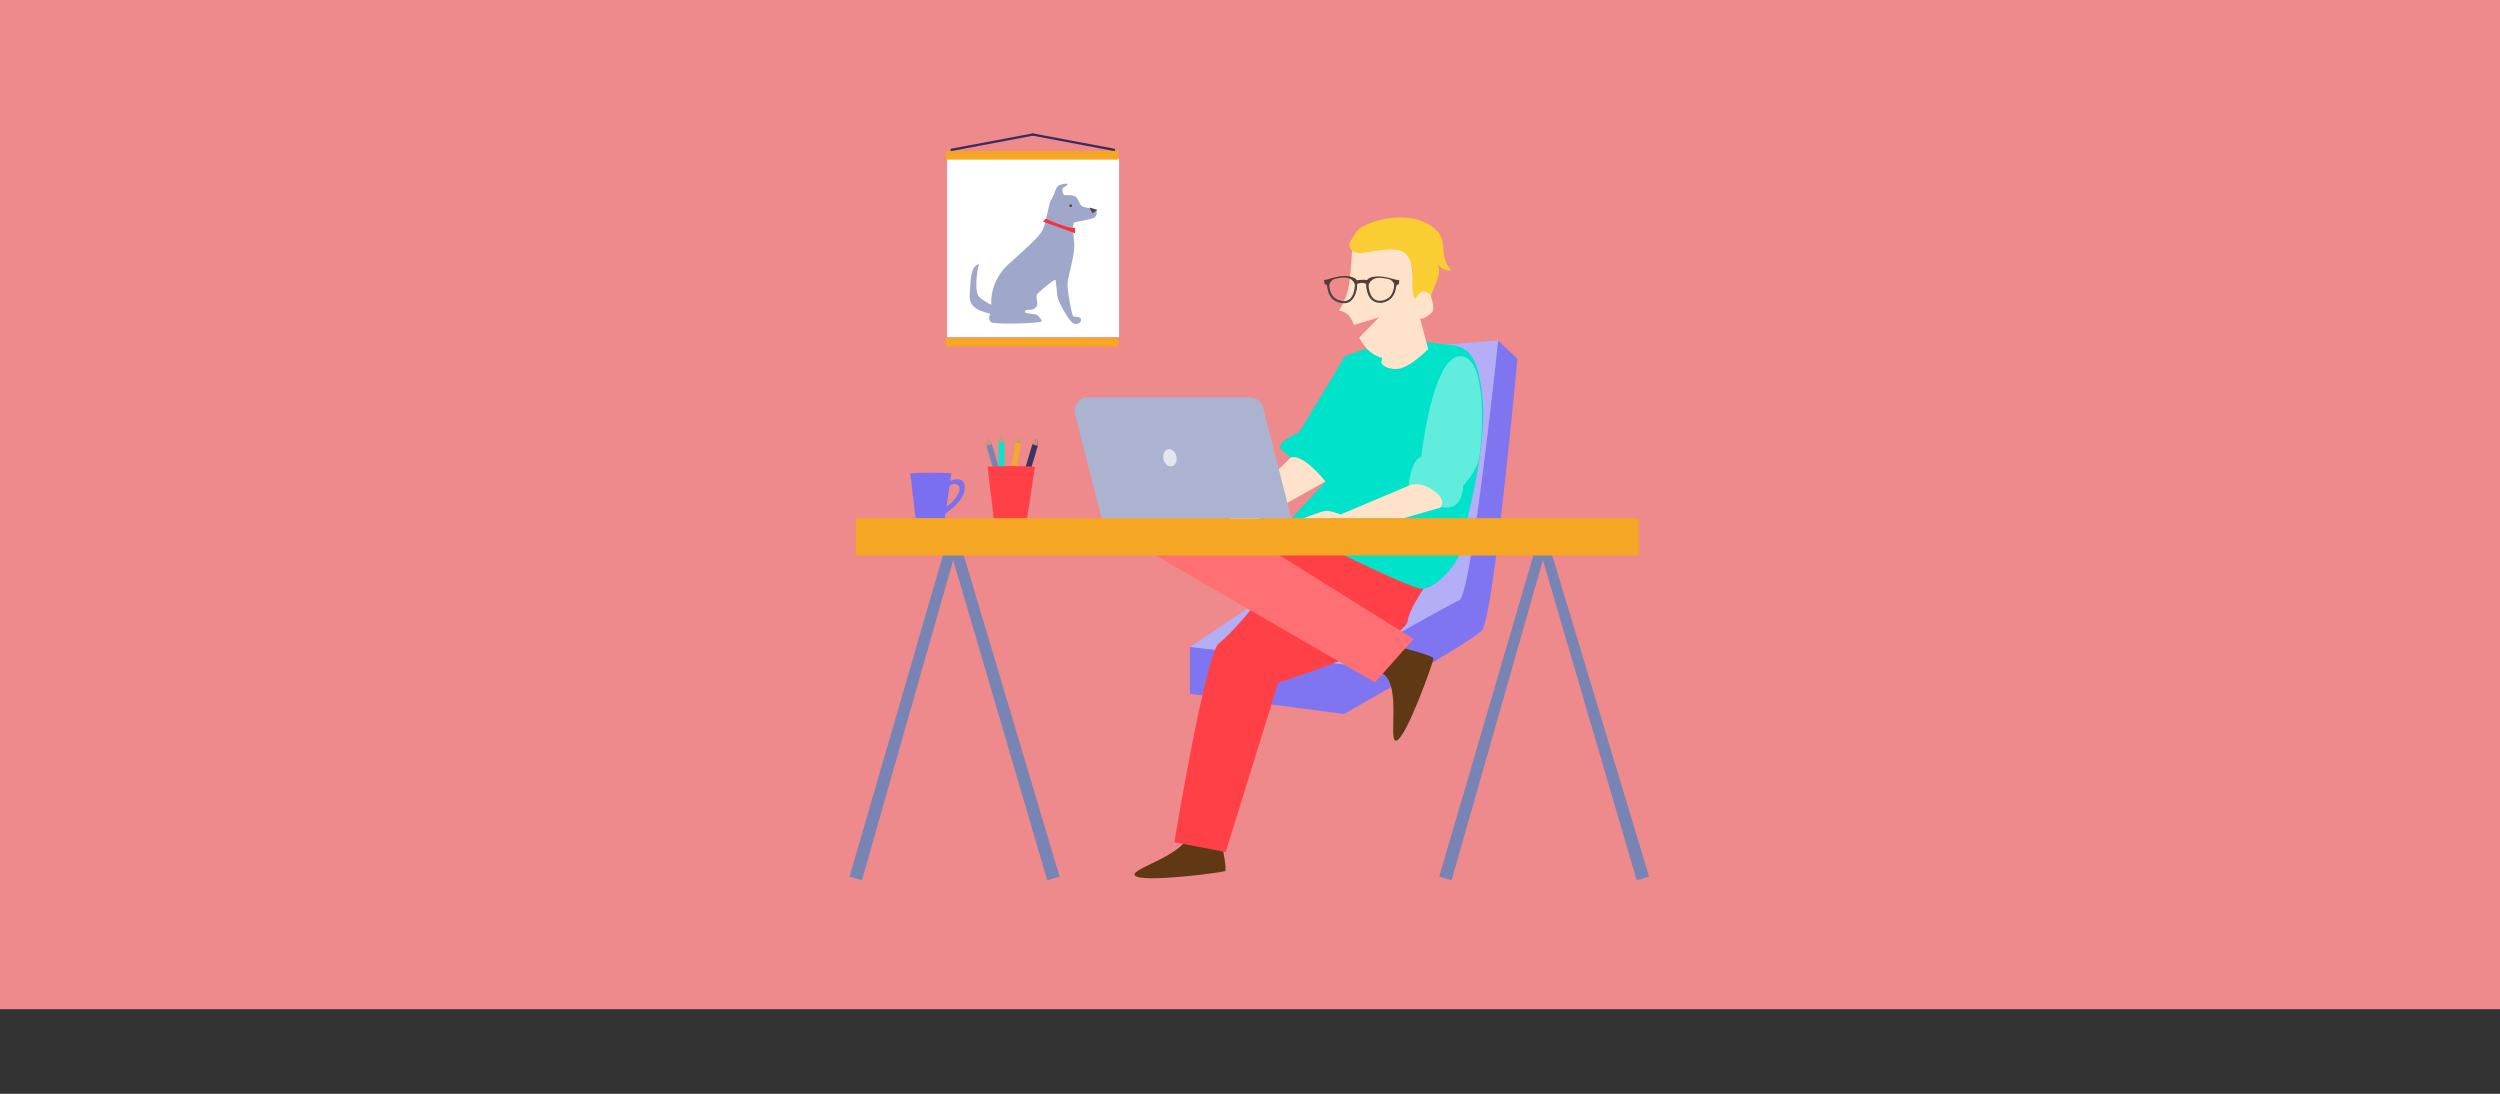 <?xml version="1.0" encoding="UTF-8"?>
<svg xmlns="http://www.w3.org/2000/svg" xmlns:xlink="http://www.w3.org/1999/xlink" viewBox="0 0 1090 476.9">
  <rect x="0" y="0" width="1090" height="476.9" fill="#333333" stroke="none"/>
  <defs>
    <style>.cls-1,.cls-2{fill:none;}.cls-3,.cls-4{fill:#ff4147;}.cls-3,.cls-5{mix-blend-mode:multiply;}.cls-6{fill:#9fa8ca;}.cls-7{fill:#603813;}.cls-8{fill:#ee898c;}.cls-9{fill:#61edde;}.cls-10{fill:#f5a92c;}.cls-5{opacity:.4;}.cls-11{fill:#b4aef7;}.cls-12{fill:#7a6ff0;}.cls-13{fill:#ffe2ca;}.cls-14{isolation:isolate;}.cls-15{fill:#484546;}.cls-16{fill:#00e2ca;}.cls-17{fill:#face32;}.cls-18{fill:#3d3466;}.cls-19{fill:#fff;}.cls-20{fill:#abb3d0;}.cls-21{fill:#e3e6ef;}.cls-22{fill:#c69c6d;}.cls-2{stroke:#352c60;stroke-miterlimit:10;}.cls-23{fill:#8075f1;}.cls-24{fill:#4e4647;}.cls-25{fill:#ff7075;}.cls-26{fill:#553d33;}.cls-27{fill:#f5a623;}.cls-28{clip-path:url(#clippath);}.cls-29{fill:#0ae3cc;}.cls-30{fill:#7885b4;}.cls-31{fill:#f5333f;}</style>
    <clipPath id="clippath">
      <rect class="cls-1" x="412.9" y="69" width="75" height="78"></rect>
    </clipPath>
  </defs>
  <g class="cls-14">
    <g id="Capa_1">
      <rect class="cls-8" width="1090" height="440"></rect>
      <polygon class="cls-30" points="437.4 210.4 435 211.1 430.1 194.4 430.5 191.3 432.5 193.7 437.4 210.4"></polygon>
      <polygon class="cls-22" points="430.1 194.4 432.5 193.7 430.5 191.3 430.1 194.4"></polygon>
      <polygon class="cls-29" points="437.9 210.1 435.4 210.1 435.4 192.7 436.6 189.8 437.9 192.7 437.9 210.1"></polygon>
      <polygon class="cls-22" points="435.4 192.7 437.9 192.7 436.6 189.8 435.4 192.7"></polygon>
      <polygon class="cls-18" points="447.5 211.1 445.1 210.4 450.1 193.7 452.1 191.4 452.5 194.4 447.5 211.1"></polygon>
      <polygon class="cls-22" points="450.1 193.7 452.5 194.4 452.1 191.4 450.1 193.7"></polygon>
      <polygon class="cls-10" points="442.3 210.5 439.8 210 442.7 192.9 444.4 190.3 445.1 193.3 442.3 210.5"></polygon>
      <polygon class="cls-22" points="442.7 192.9 445.1 193.3 444.4 190.3 442.7 192.9"></polygon>
      <polygon class="cls-30" points="456.6 383.8 415.6 244.2 375.8 383.8 370.4 382.2 415.6 226.7 462 382.2 456.6 383.8"></polygon>
      <polygon class="cls-30" points="713.6 383.8 672.7 244.2 632.9 383.8 627.5 382.2 672.6 228.3 719 382.2 713.6 383.8"></polygon>
      <path class="cls-23" d="M653.2,148.5l8.4,7.9s-10.4,113.2-15.5,118.5-60.1,36.4-60.1,36.4l-67.2-8.8v-20.4l106-27.1,28.3-106.4Z"></path>
      <path class="cls-11" d="M653.2,148.5s-11.6,111-16.9,113.2c-5.3,2.2-50.3,28-50.3,28l-67.2-7.6,49.7-33.3,25.1-96.1,59.5-4.2Z"></path>
      <path class="cls-7" d="M610.2,282.1s14.8,3.7,14.8,5-11.6,34.2-16.1,35.8,4-30.3-9.5-30l10.8-10.8Z"></path>
      <path class="cls-7" d="M531.9,364.4s3.4,14.8,2.2,15.4-35.8,5.2-39.2,2c-3.4-3.3,28.8-10.3,22.4-22.1l14.5,4.7Z"></path>
      <path class="cls-4" d="M631.6,242.3s-16.3,19-17.9,28.5c-1.6,9.5-56.4,26.9-56.4,26.9l-22.9,73.8-22.4-4.3s13.7-82.6,19.5-86.8c5.8-4.2,23.8-25.2,23.8-30.4s-1.2-15.4-1.2-15.4l77.5,7.9Z"></path>
      <polygon class="cls-25" points="532 225.9 616.3 278.6 599.5 297.5 490.4 234.4 532 225.9"></polygon>
      <path class="cls-12" d="M413.2,209c0,.2.8.5.9.5.4,0,.7-.1,1.1-.2,1-.2,1.9-.4,2.9-.3,3.5.5,2.8,5.4,1.4,7.6-2.2,3.6-5.3,6-9,8.5,0-.2.3-4.2.3-4.2,0,1.2,2,0,2.3-.3,1.4-.9,2.5-2.2,3.5-3.5.9-1.2,1.9-2.5,1.8-4.1,0-1.4-1.3-2.2-2.6-2-.7,0-1.3.4-1.9.9s-.5.4-.7.7-.7.6-.8.8c.2-1.5.4-2.9.7-4.4Z"></path>
      <path class="cls-12" d="M414.8,206.5l-3,20.2c0,1-2.8,1.2-6.3,1.2s-6.2-.2-6.2-1.2l-2.4-20.2h17.9Z"></path>
      <ellipse class="cls-12" cx="405.8" cy="206.5" rx="8.9" ry=".4"></ellipse>
      <path class="cls-4" d="M451.2,203.6l-3.5,23c0,1.1-3.2,1.4-7.2,1.4s-7.1-.3-7.1-1.4l-2.8-23h20.6Z"></path>
      <g class="cls-5">
        <path class="cls-3" d="M451.2,203.6l-3.5,23c0,1.1-3.2,1.4-7.2,1.4s-7.1-.3-7.1-1.4l-2.8-23h20.6Z"></path>
      </g>
      <ellipse class="cls-4" cx="440.9" cy="203.6" rx="10.3" ry=".4"></ellipse>
      <path class="cls-16" d="M557.9,195.4l16.6,14.4h3.6l-18,19.4s53.9,27.5,59.9,27.5,16.4-11.3,16.8-17.2c.4-5.9,12.3-42.3,9.4-67.6s-11-20.2-24.2-22.9c-13.2-2.8-35.6,6.3-35.6,6.3l-20,33.2s-8.3,3.2-8.5,6.9Z"></path>
      <rect class="cls-27" x="373.1" y="225.9" width="341.4" height="16.3"></rect>
      <path class="cls-9" d="M614.2,211.8s.8-11.5,5.5-12.6c0,0,4.7-43.9,17-43.9s9.5,37.1,8.3,43.9-7.1,12.6-7.1,12.6c0,0,.3,9.9-7.7,9.5-8.1-.4-16-9.5-16-9.5Z"></path>
      <path class="cls-13" d="M568.5,225.9s7.9-3.2,9.9-3.2,6.1,1.6,6.1,1.6l29.6-12.5s4.6-2.4,10.8,2c6.2,4.3,3.2,7.5,3.2,7.5l-16,4.6h-43.7Z"></path>
      <path class="cls-13" d="M562.6,199.6l-26.5,26.4h13.2l28.6-16.1s-10-12.7-15.4-10.3Z"></path>
      <path class="cls-20" d="M563.1,225.9h-82.8l-11.6-45.4c-.9-3.7,1.9-7.3,5.7-7.3h70.6c2.7,0,5,1.8,5.7,4.4l12.3,48.3Z"></path>
      <ellipse class="cls-21" cx="510" cy="200" rx="2.9" ry="3.8" transform="translate(-31.4 116.6) rotate(-12.7)"></ellipse>
      <path class="cls-13" d="M601.8,138.2l-11.5,3.5c-.1-.3-.2-.7-.4-1-1.9-5.2-6.1-5.2-6.1-5.2,0,0,2.1-3,3.7-8.3,1.6-5.3,2.1-20.2,2.1-20.2l24.6-2.3s2.4,25,4.2,25.3c1.8.2,5.2-2.4,6.3,3.5.8,4.1-7,4.2-7,4.2,0,0-1.5,18.3-11.8,18.6-6.8.2-10.8-4.4-13.3-9.1l9-9.2Z"></path>
      <path class="cls-17" d="M622.3,132.9c1.2-3.1,2.5-6.1,3.7-9.2,1.1-2.8,2.2-6,.7-8.6,1.3,1.9,3.8,3.1,6.1,2.8-1.7-1.8-2.8-4-3.2-6.4-.4-2.1-.2-4.3-.7-6.4-1.5-6.2-8.6-9.4-14.9-10.1-7-.7-14.1.7-20.3,4-1.8,1-3.2,3.4-4.3,5.2s-1.7,3-.3,4.6c1.9,2.2,5.3,1.6,8.1,1,2.9-.6,5.9-.9,8.9-1,1.8,0,3.7,0,5.4.9,2.9,1.5,4.1,5.1,4.3,8.4.2,3.3-.3,6.6.3,9.9.3,1.4.9,2.8,2,3.6,1.2.8,3,.7,3.7-.6"></path>
      <path class="cls-13" d="M617,130.4s1.7-3.1,3.5-3.3c1.8-.2,3.2,1,3.6,2.7.4,1.7,1.6,5.2.1,6.5-1.4,1.3-4,3.8-6.8,2.2-2.8-1.6-.3-8.1-.3-8.1Z"></path>
      <path class="cls-26" d="M607.9,121.8c-1.8-.6-4.9-1.3-6.8-1.3-1.7,0-3.9.2-5.1,1.6-1.6-.3-3.5,0-4.5.1,0-.2-.2-.4-.4-.6-.2-.2-.4-.3-.6-.4-.5-.3-1.1-.4-1.7-.6-.9-.2-1.7-.3-2.6-.3-1.8,0-4.9.7-6.7,1.3-.7.3-2.2.5-2.2.5l.2,1.8s.6-.1,1,.4c.8,1,.8,7.8,7.8,7.1,1.3-.1,2.7-.6,3.6-1.6.9-1,1.3-2.3,1.6-3.6.1-.7.2-1.4.2-2,0-.1,0-.3,0-.4,2.3-.9,3.4-.3,4,0,0,.4,0,.7,0,1.1,0,.7.2,1.4.4,2.1.2,1,.6,2,1.2,2.8.9,1.2,2.2,1.6,3.6,1.8,0,0,.2,0,.3,0,7,.6,6.9-6.3,7.7-7.2.4-.5,1-.4,1-.4l.2-1.8s-1.5-.2-2.2-.5ZM590.9,127.1c-.3,1.6-1.7,4.1-4.8,4.2-3.1.1-5.1-1.6-6.1-3.9-.4-1-.7-2.2-.4-3.3,0-.1,0-.2.1-.3.2-.6.6-1.2,1.2-1.7.6-.4,1.3-.6,1.9-.7,2.1-.4,4.5-.8,6.4.5,2.2,1.6,1.8,4.3,1.6,5.2ZM607.4,127.5c-.9,2.4-2.9,4-6,4-3.1,0-4.5-2.6-4.8-4.2-.2-.9-.6-3.5,1.6-5.2,1.8-1.4,4.3-1,6.4-.6.7.1,1.4.3,2,.7.5.4,1,1,1.2,1.6,0,.1,0,.2.1.3.3,1.1,0,2.3-.3,3.3Z"></path>
      <path class="cls-15" d="M585.8,132.2c-1.5,0-3.1-.5-4.4-1.5-2.9-2.2-2.8-6.8-2.8-7h.9c0,0-.1,4.3,2.5,6.3,1.4,1,3,1.5,4.5,1.3,3.4-.5,4.2-4.6,4.3-7.9h.9c-.2,5.3-1.9,8.4-5.1,8.8-.3,0-.5,0-.8,0Z"></path>
      <path class="cls-15" d="M601.7,132c-.3,0-.5,0-.8,0-3.2-.4-5-3.4-5.2-8.7h.9c.1,3.3,1,7.4,4.4,7.8,1.5.2,3.2-.3,4.5-1.3,2.5-2,2.4-6.2,2.4-6.3h.9c0,.2.2,4.7-2.8,7-1.3,1-2.9,1.6-4.4,1.6Z"></path>
      <path class="cls-13" d="M618.3,135.6l4.4,16.6s-8.4,8.7-13.9,8.7-6.6-2.8-6.6-2.8l3-14,13-8.5Z"></path>
      <rect class="cls-27" x="412.3" y="147.3" width="75.4" height="3.8"></rect>
      <g class="cls-28">
        <rect class="cls-19" x="412.9" y="69" width="75" height="78"></rect>
      </g>
      <rect class="cls-27" x="412.3" y="65.8" width="75.4" height="3.8"></rect>
      <line class="cls-2" x1="414.5" y1="65.4" x2="450.6" y2="58.6"></line>
      <line class="cls-2" x1="486.1" y1="65.4" x2="450" y2="58.6"></line>
      <path class="cls-6" d="M432.2,132.6s-1-9.7,7.6-17.5c8.6-7.8,13.3-11.7,14.9-15.1,1.6-3.4,2.6-12,3.7-13,1-1,1.8-5.7,3.4-6.3,1.6-.5,3.9-1,3.7-.3s-2.3,1.3-2.3,2.1.3,2.6,1,2.6,3.9-.3,5,.8,1.6,3.7,2.9,4.2,5.7,1,6,1.8,0,2.1-.8,2.9c-.8.8-7,1.6-8.6,2.1-1.6.5-.5,5.2-.3,9.7s-2.6,13.3-2.9,16.7c-.3,3.4,1.8,13.6,2.3,14.4s2.9,0,3.4,1.3-.8,2.6-2.9,2.1-7-9.7-7.3-12-.5-6.3-.8-7-5.7,3.9-7.6,5.7c-1.8,1.8.8,4.4-1,6.3-1.8,1.8-3.9.3-4.7,1.6s4.4.8,5.5,1.8c1,1,1.8,1.8,1.8,2.6s-21.1,1.6-22.2.3-.8-2.6-.3-3.4-9.1-.8-8.9-7.8c.3-7,.5-11.7,2.6-13.3,2.1-1.6,1.3-.8.8,2.1-.5,2.9-1,9.4.5,11.2,1.6,1.8,5.5,3.7,5.5,3.7Z"></path>
      <circle class="cls-24" cx="466.8" cy="89.7" r=".6"></circle>
      <polygon class="cls-24" points="475 90.5 476.3 93 478.5 91.5 475 90.5"></polygon>
      <path class="cls-31" d="M456,95.4s11.4,5.1,12.7,3.8v2.5l-14-5.1,1.3-1.3Z"></path>
    </g>
  </g>
</svg>
